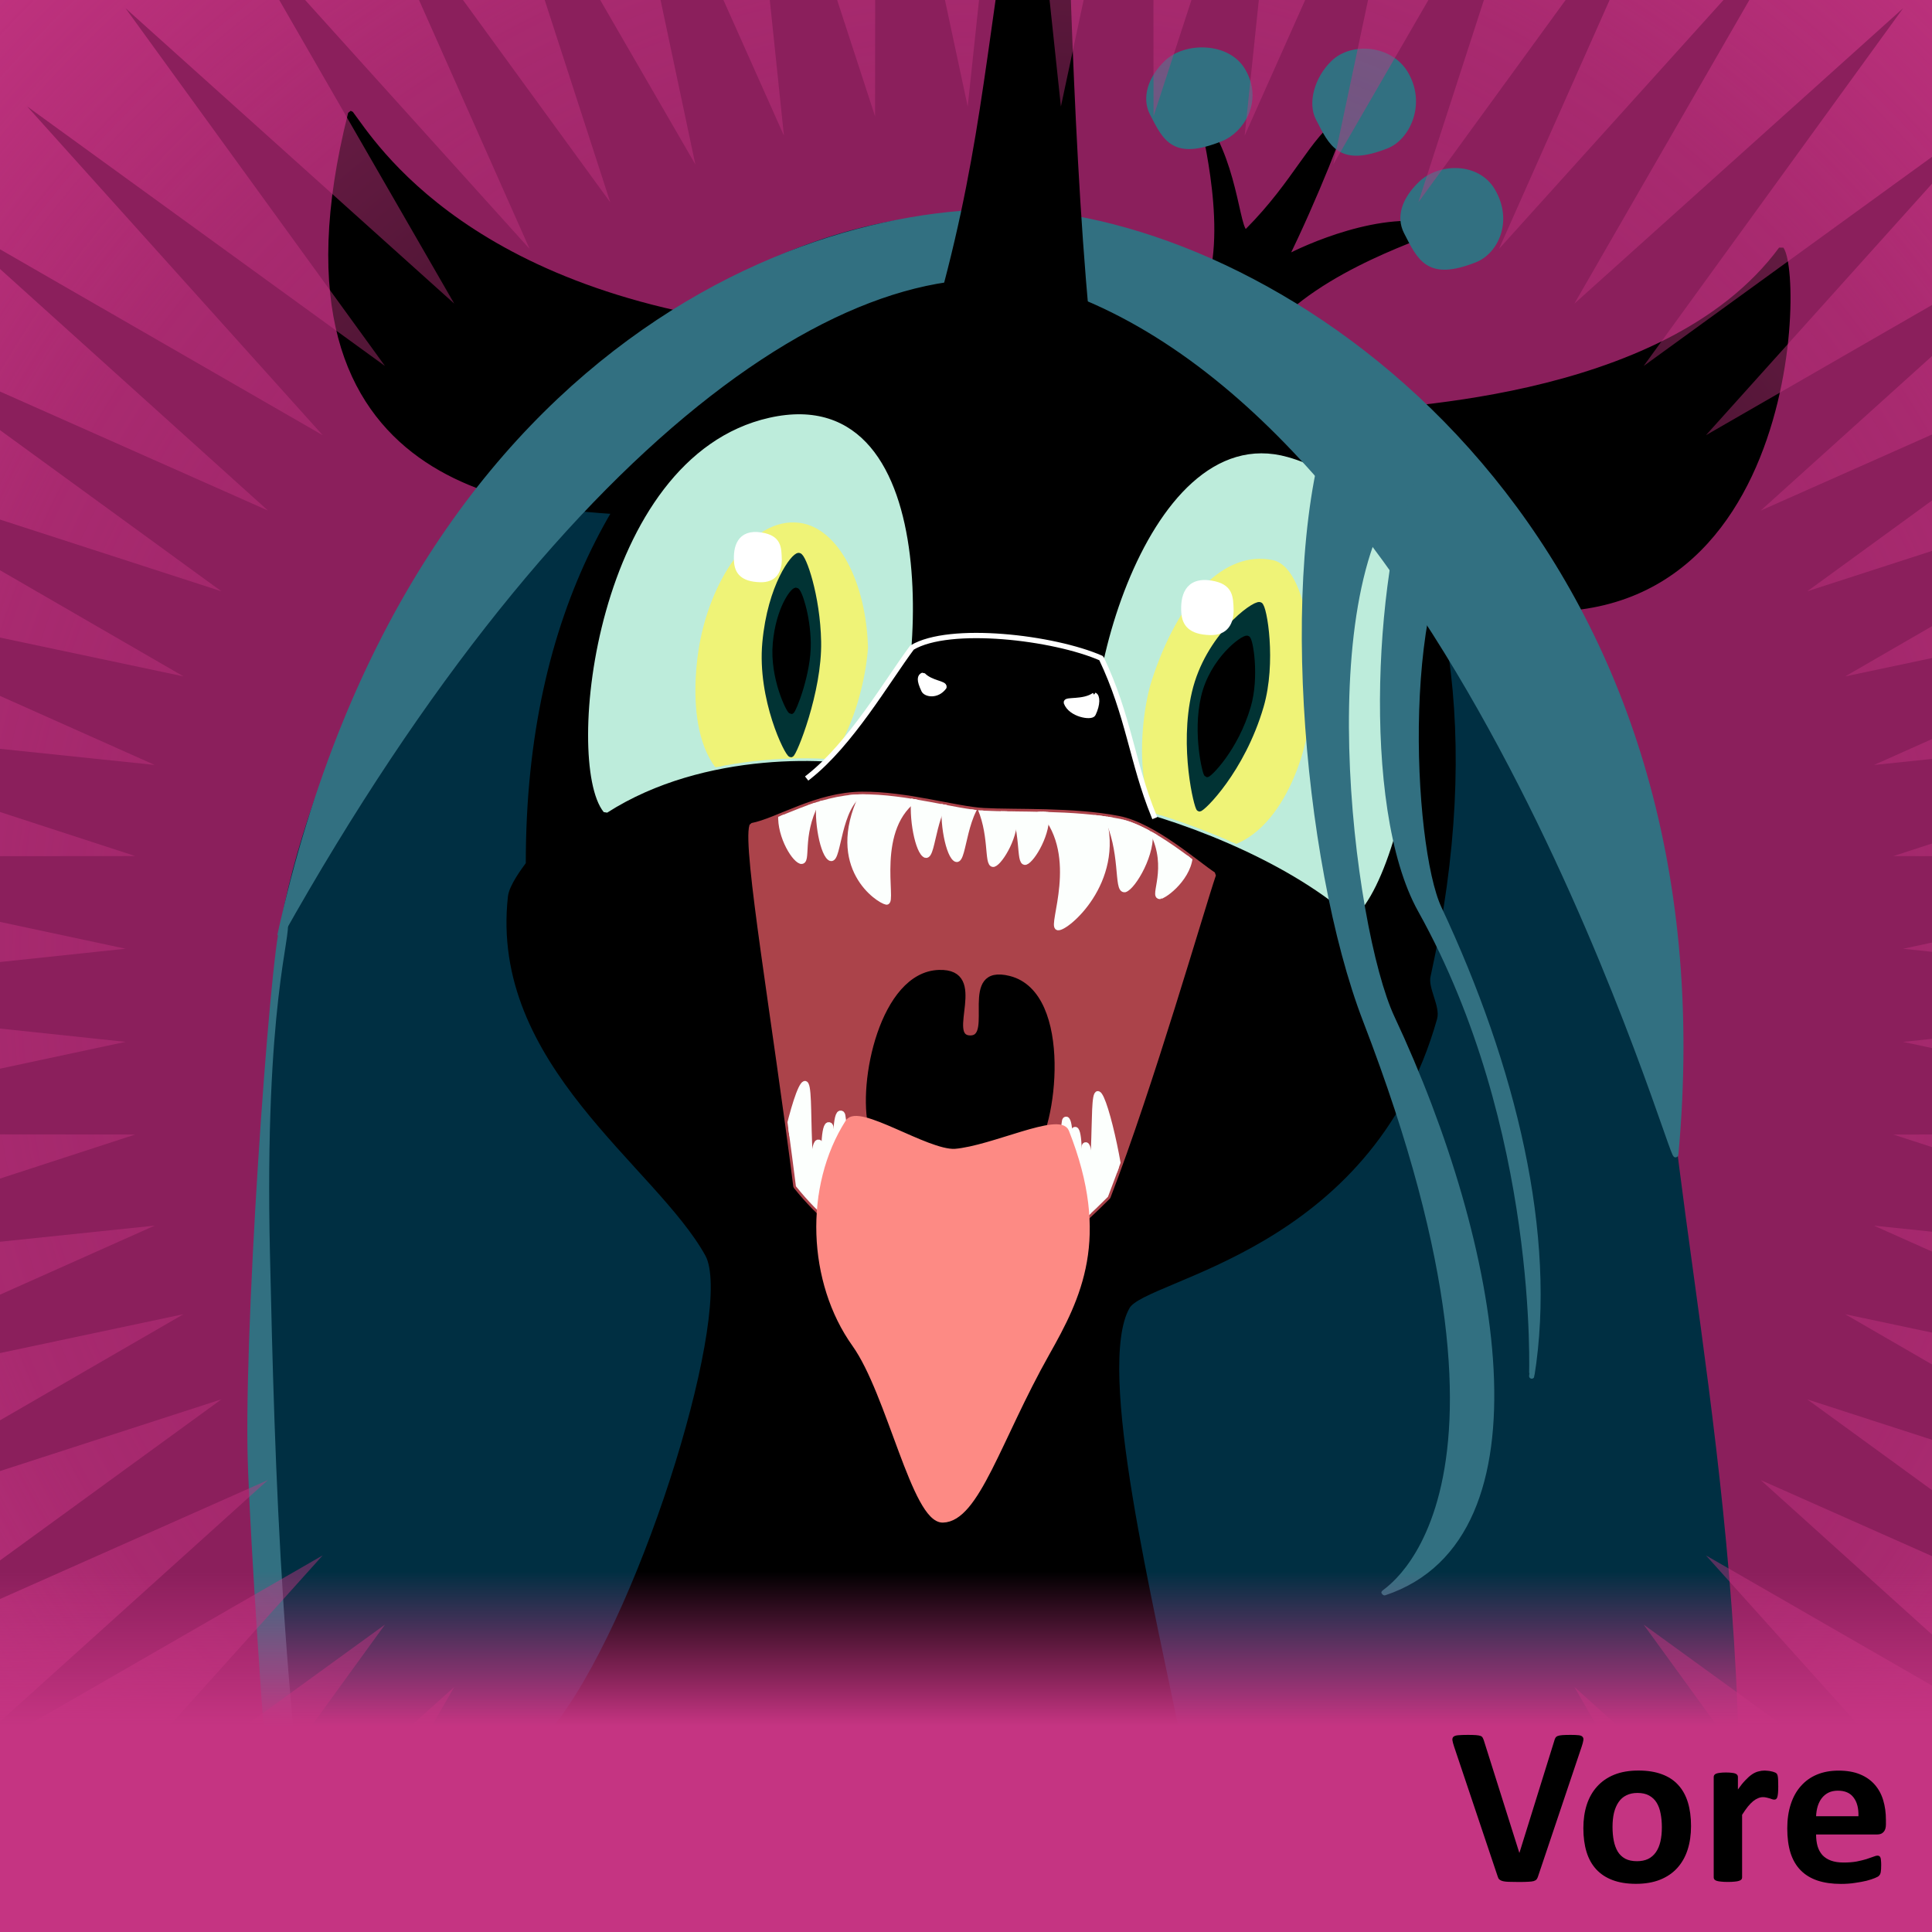 <?xml version="1.0" encoding="UTF-8"?>
<svg width="270.93mm" height="270.93mm" version="1.1" viewBox="0 0 270.93 270.93" xmlns="http://www.w3.org/2000/svg"><rect x="0" y="0" width="270.93" height="270.93" fill="#808080" stroke="none"/><defs><clipPath id="c"><rect x="-176.09" y="-59.215" width="1024" height="1024" style="fill:#800a0a"/></clipPath><clipPath id="e"><path d="m483.5 381.5c21.872-34.765 38.577-218.8-63-196-97.832 21.957-115 193.62-93 221 55.519-35.549 129.78-31.924 156-25z" fill="#bdecdb" fill-rule="evenodd" stroke="#bdecdb" stroke-linecap="square" stroke-linejoin="bevel" stroke-width="3"/></clipPath><clipPath id="d"><path d="m750.5 465.75c31.607-25.452 72.933-226.91-37-258-80.176-22.672-122.99 147.45-103.75 193 39.576 7.958 102.76 31.586 140.75 65z" fill="#bdecdb" fill-rule="evenodd" stroke="#bdecdb" stroke-linecap="square" stroke-linejoin="bevel" stroke-width="3"/></clipPath><clipPath id="f"><path d="m541.63 406.62c-15.805-0.863-43.804-9.486-68.99-9.242-25.933 0.252-47.72 14.955-62.26 17.741-4.04 12.457 13.149 111.29 24.863 204.33 27.456 34.193 54.784 42.867 90.888 43.923 38.615 1.128 50.705-2.748 85.913-37.976 24.281-62.917 52.92-162.48 59.712-182.52-9.097-5.84-33.647-27.788-53.5-31.71-25.782-5.094-58.227-3.535-76.625-4.54z" fill="#ab434a" fill-rule="evenodd" stroke="#ab434a" stroke-linecap="square" stroke-linejoin="bevel" stroke-width="3"/></clipPath><radialGradient id="a" cx="358.39" cy="451.98" r="797.47" gradientTransform="matrix(1 0 0 .998 0 .843)" gradientUnits="userSpaceOnUse"><stop style="stop-color:#c53482;stop-opacity:0" offset="0"/><stop style="stop-color:#c53482;stop-opacity:.5" offset=".7"/><stop style="stop-color:#c53482" offset="1"/></radialGradient><linearGradient id="b" x1="300.6" x2="300.6" y1="864.49" y2="782.77" gradientTransform="translate(0 -10.397)" gradientUnits="userSpaceOnUse"><stop style="stop-color:#c53482" offset="0"/><stop style="stop-color:#c53482;stop-opacity:0" offset="1"/></linearGradient></defs><g transform="translate(-2.833 21.364)"><g transform="matrix(.265 0 0 .265 49.423 -5.696)" clip-path="url(#c)"><rect x="-176.09" y="-59.215" width="1024" height="1024" style="fill:#8b1f5c"/><g transform="matrix(.934 0 0 .934 -161.14 -9.935)"><g stroke-linecap="square" stroke-linejoin="bevel"><path d="m147 1096.7c-5.124-42.487-6.035-189.7-16.5-351.25-4.528-69.905 6.491-167.07 9.5-233.5 7.909-174.6 203.07-486.32 450-437 112.01 22.371 304.79 103.34 338 478 12.008 135.48 60.354 344.26 31 563.5-124.26 106.2-702.99 87.04-812-19.75z" fill="#002f42" stroke="#002f42" stroke-width="3"/><g fill-rule="evenodd" stroke-width="3"><path transform="translate(235.38 87.92)" d="m48.308 348.96c-2.901 3.882-9.488 12.823-10.125 18.562-10.486 94.507 83.395 151.4 111.69 202.56 16.663 30.134-34.079 197.54-82.625 263.75-18.003 24.553-42.225 38.653-66.625 115.75-20.518 64.83 474.89 79.77 459.75 9.75-16.345-75.588-37.575-82.129-42.562-107.38-16.39-82.965-50.033-217.76-30.188-252.25 9.954-17.297 136.94-31.726 174.06-163.38 1.804-6.4-5.295-16.812-3.75-23.813 61.684-279.48-90.954-403.88-188.06-411.94-92.57-7.685-321.94 58.559-321.56 348.38z" stroke="#000"/><path d="m541.63 406.62c-15.805-0.863-43.804-9.486-68.99-9.242-25.933 0.252-47.72 14.955-62.26 17.741-4.04 12.457 13.149 111.29 24.863 204.33 27.456 34.193 54.784 42.867 90.888 43.923 38.615 1.128 50.705-2.748 85.913-37.976 24.281-62.917 52.92-162.48 59.712-182.52-9.097-5.84-33.647-27.788-53.5-31.71-25.782-5.094-58.227-3.535-76.625-4.54z" fill="#ab434a" stroke="#ab434a"/><path d="m478 586.37c-6.484-25.438 6.395-86.929 38.25-88 27.305-0.918 2.171 37.106 17.812 37.125 15.058 0.018-5.64-40.673 21.938-33.75 35.161 8.827 25.374 86.003 12.75 97.875-11.626 10.934-82.403 3.411-90.75-13.25z" stroke="#000"/><path transform="translate(171.77 11.625)" d="m11.23 0c-55.016 218.02 107.33 222.84 158.13 226 27.704 1.724 102.87-76.12 98.375-102.12-189.17-15.637-244.43-108.16-256.5-123.88z" stroke="#000"/></g><path d="m483.5 381.5c21.872-34.765 38.577-218.8-63-196-97.832 21.957-115 193.62-93 221 55.519-35.549 129.78-31.924 156-25z" fill="#bdecdb" fill-rule="evenodd" stroke="#bdecdb" stroke-width="3"/><g stroke-width="3.342"><path d="m437.26 245.24c-26.408-3.622-49.785 32.7-55.59 70.931-3.323 21.89-6.616 79.04 40.1 79.086 35.515 0.036 50.822-53.888 52.631-81.035-1.01-36.087-16.326-66.127-37.142-68.982z" clip-path="url(#e)" fill="#eff377" fill-rule="evenodd" stroke="#eff377"/><path d="m436.86 262.23c-2.687-0.134-16.011 16.838-18.984 49.236-2.93 31.932 12.746 63.202 14.567 63.25 1.487 0.04 15.968-35.416 15.413-63.837-0.506-25.93-8.489-48.524-10.996-48.649z" fill="#013334" stroke="#013334"/><path d="m435.32 281.94c-1.631-0.081-9.72 10.222-11.525 29.89-1.779 19.385 7.738 38.369 8.843 38.398 0.903 0.024 9.694-21.5 9.357-38.754-0.308-15.742-5.153-29.458-6.675-29.534z" stroke="#000"/></g><path d="m415.6 250.52c-12.552-2.066-14.449 7.295-13.937 14.968 0.385 5.764 3.288 9.892 13.245 10.227 8.531 0.287 10.762-5.483 10.844-11.12-0.236-7.007-0.096-12.42-10.152-14.075z" fill="#fff" fill-rule="evenodd" stroke="#fff" stroke-width="3"/><path d="m750.5 465.75c31.607-25.452 72.933-226.91-37-258-80.176-22.672-122.99 147.45-103.75 193 39.576 7.958 102.76 31.586 140.75 65z" fill="#bdecdb" fill-rule="evenodd" stroke="#bdecdb" stroke-width="3"/><g clip-path="url(#d)"><g stroke-width="3.342"><path d="m704.99 266.3c-25.908-5.372-51.526 20.444-66.684 67.472-6.793 21.073-15.123 92.944 31.594 92.991 35.515 0.036 53.328-49.293 55.137-76.44 4.002-14.366 0.526-79.757-20.047-84.023z" fill="#eff377" stroke="#eff377"/><path d="m698.02 290.11c-3.249-0.946-29.394 18.055-36.796 49.736-7.242 30.995 1.371 65.273 2.598 65.594 1.439 0.376 24.062-21.448 34.756-57.931 7.295-24.888 1.852-56.697-0.558-57.399z" fill="#013334" stroke="#013334"/><path d="m690.94 309.16c-2.165-0.63-19.583 12.029-24.515 33.137-4.825 20.65 0.913 43.488 1.731 43.702 0.959 0.251 16.031-14.289 23.156-38.597 4.861-16.581 1.234-37.774-0.372-38.242z" stroke="#000"/></g><path d="m670.51 277.77c-13.893-2.287-15.994 8.075-15.426 16.568 0.427 6.38 3.64 10.95 14.66 11.321 9.443 0.318 11.912-6.069 12.003-12.308-0.262-7.756-0.106-13.747-11.237-15.58z" fill="#fff" fill-rule="evenodd" stroke="#fff" stroke-width="3"/></g><g stroke-width="3"><g fill-rule="evenodd"><path transform="translate(745.55 88.5)" d="m247.95 0c12.175 17.823 6.268 259.6-199.5 192-20.327-6.678-57.352-71.984-46.5-98 13.731-3.595 179.37-3.56 246-94z" stroke="#000"/><path d="m442.5 387.5c23.95-18.875 44.331-54.225 58.5-73.25 21.222-12.796 80.333-5.822 107.25 6 15.561 32.604 17.375 58.875 29.75 89.25" stroke="#fff"/><path d="m507.25 329.87c-1.708 0.689-2.357 2.474 0.5 8.5 1.091 2.301 7.369 3.584 11.375-1.75 0.628-2.12-7.463-2.146-11.875-6.75z" fill="#fff" stroke="#fff"/></g><path d="m604.37 341.16c1.621 0.654 1.981 4.952-0.731 10.672-1.035 2.184-12.62 0.402-15.173-6.411-0.596-2.013 9.758 0.165 15.904-4.261z" fill="#fff" stroke="#fff"/><path d="m707.62 128.25c33.676-34.383 96.321-50.859 91.875-52.125-31.091-8.856-76.48 11.754-87 17.625 15.654-31.565 35.737-81.532 32.25-79.125-17.258 11.911-25.976 35.774-53.625 63.562-5.87 5.9-5.554-35.727-24.75-62.437-2.753-3.83 15.328 55.536 3.188 93.562 7.452 9.832 23.869 22.05 38.063 18.938z" fill-rule="evenodd" stroke="#000"/><g fill="#327081" stroke="#327081"><path d="m142.87 477.38c162.7-290.26 336.7-405.9 445.88-365.63 226.69 83.638 344.14 498.93 344.98 489.7 30.796-335.31-192.77-508.33-348.73-531.7-117.02-17.535-364.75 56.72-442.12 407.63z" fill-rule="evenodd"/><path d="m170 1081c-27.851-151-31.578-305.94-34.25-422.87-3.261-142.71 12.618-181.89 9.875-188.06-4.499-10.131-20.99 209.71-19.625 297.94 0.91 58.824 21.28 346.97 31.5 387.75 5.365 3.046 30.353 5.861 12.5-74.751z" fill-rule="evenodd"/><path d="m785.5 215.99c-61.716 54.266-36.135 257.61-12.5 308 60.383 128.74 90.428 294.12-4.25 325.75-6.918 2.311 97.216-44.157-10.75-324.25-34.754-90.16-49.533-268.88-15-350.5 7.333-6.581 34.843 28.582 42.5 41z"/><path d="m818.83 235.62c-43.101 37.898-35.736 191.16-19.23 226.35 42.17 89.912 65.422 185.16 52.532 265-0.111 0.689 5.894-140.34-63.008-263.95-32.855-58.943-24.093-199.03 0.024-256.03 5.121-4.596 24.333 19.961 29.681 28.634z"/></g><path d="m588.25-104.75c-0.758-10.581 3.689 183.58 15.875 267.56-17.496 13.477-83.361 10.169-96-11.25 30.746-98.877 33.902-156.26 49.312-256z" fill-rule="evenodd" stroke="#000"/><g fill="#327081" stroke="#327081"><path d="m781.12 78.75c-4.303-8.394-1.28-18.259 8.25-27.375 10.584-10.124 31.89-10.596 40.5 3.875 10.261 17.247 1.826 34.618-9.812 39.25-26.509 10.551-31.221-0.699-38.938-15.75z" fill-rule="evenodd"/><path d="m731.12 14.176c-4.303-8.394-0.78-22.259 8.75-31.375 10.584-10.124 32.14-8.346 40.75 6.125 10.261 17.247 1.076 36.368-10.562 41-26.509 10.551-31.221-0.699-38.937-15.75z"/><path d="m637.12 11.425c-4.303-8.394-1.28-19.509 8.25-28.625 10.584-10.124 34.39-10.096 43 4.375 10.261 17.247-0.674 34.118-12.312 38.75-26.509 10.551-31.221 0.551-38.938-14.5z"/></g></g></g><g clip-path="url(#f)"><g fill="#fcfffd" stroke="#fcfffd" stroke-linecap="square" stroke-linejoin="bevel"><g stroke-width="3"><path d="m455.06 433.72c-4.419-1.45-8.472-21.746-6.469-33.969 5.394-2.223 13.594-3.946 24.156-3.188-13.731 8.124-13.125 38.008-17.687 37.156z" fill-rule="evenodd"/><path d="m583.64 472.91c-4.419-0.825 13.55-40.151-8.625-65.5-4.02-4.596 31.531-1.978 34.375 2.688 10.613 37.061-21.187 63.664-25.75 62.813z"/><path d="m486.52 458.41c-4.419-0.825-33.326-19.463-14.125-60.188 2.604-5.523 26.138-1.915 32.169 0.688-26.325 16.749-13.481 60.352-18.044 59.5z"/><path d="m438.03 435.3c-4.419-1.45-13.066-16.496-11.063-28.719 5.394-2.223 9.281-5.071 19.844-4.312-9.794 18.999-4.219 33.883-8.781 33.031z"/></g><path d="m621.61 451.26c4.723-1.55 16.18-20.742 14.039-33.806-5.765-2.376-13.654-9.312-24.943-8.501 10.467 20.306 6.028 43.217 10.904 42.307z" stroke-width="3.206"/><path d="m641.69 455.1c4.723-1.55 18.778-13.631 16.636-26.695-5.765-2.376-9.67-10.42-20.959-9.609 10.467 20.306-0.554 37.214 4.323 36.304z" stroke-width="3.206"/><path d="m508.81 431.92c-4.419-1.45-8.472-21.746-6.469-33.969 5.394-2.223 13.594-3.946 24.156-3.188-13.731 8.124-13.125 38.008-17.687 37.156z" fill-rule="evenodd" stroke-width="3"/><path d="m526.18 434.25c-4.419-1.45-8.472-21.746-6.469-33.969 5.394-2.223 13.594-3.946 24.156-3.188-13.731 8.124-13.125 38.008-17.687 37.156z" fill-rule="evenodd" stroke-width="3"/><path d="m565.29 435.75c3.887-1.275 13.317-17.072 11.554-27.823-4.745-1.955-11.238-7.664-20.529-6.996 8.615 16.712 4.961 35.569 8.975 34.82z" stroke-width="3.206"/><path d="m547.24 436.92c3.887-1.275 13.317-17.072 11.554-27.823-4.745-1.955-11.238-7.664-20.529-6.996 8.615 16.712 4.961 35.569 8.975 34.82z" stroke-width="3.206"/><g fill-rule="evenodd"><g stroke-width="3"><path d="m606.43 567c4.429 1.417 15.633 53.495 13.719 65.733-5.377 2.262-15.064 4.046-25.632 3.366 13.671-8.225 7.344-69.916 11.913-69.098z"/><path d="m440.21 561.27c-4.893 1.645-17.757 57.596-15.433 71.146 6.005 2.423 16.785 4.244 28.502 3.315-15.307-8.904-8.011-75.444-13.069-74.461z"/><path d="m599.64 596.01c2.436 0.779 2.497 18.846 1.445 25.576-2.957 1.244-2.285-13.9-8.097-14.274 7.518-4.523 4.139-11.752 6.652-11.302z"/><path d="m593.63 587.31c2.436 0.779 2.497 18.846 1.445 25.576-2.957 1.244-2.285-13.9-8.097-14.274 7.518-4.523 4.139-11.752 6.652-11.302z"/><path d="m588.52 581.51c2.436 0.779 2.497 18.846 1.445 25.576-2.957 1.244-2.285-13.9-8.097-14.274 7.518-4.523 4.139-11.752 6.652-11.302z"/></g><g stroke-width="3.399"><path d="m447.77 594.7c-2.76 0.883-2.829 21.352-1.637 28.977 3.351 1.41 2.589-15.748 9.173-16.172-8.518-5.125-4.689-13.314-7.536-12.805z"/><path d="m453.64 584.84c-2.76 0.883-2.829 21.352-1.637 28.977 3.351 1.41 2.589-15.748 9.173-16.172-8.518-5.125-4.689-13.314-7.536-12.805z"/><path d="m460.37 578.27c-2.76 0.883-2.829 21.352-1.637 28.977 3.351 1.41 2.589-15.748 9.173-16.172-8.518-5.125-4.689-13.314-7.536-12.805z"/></g></g></g></g><path d="m525.25 599.75c-16.153 0.672-54.666-25.878-60.5-16.75-23.584 36.897-21.42 90.749 3.75 126 19.835 27.779 33.894 99.873 50 99.5 19.25-0.446 31.497-45.735 59-94.5 17.831-31.616 34.822-65.24 11-125.5-3.793-9.595-41.839 9.515-63.25 11.25z" fill="#fd8a84" fill-rule="evenodd" stroke="#fd8a84" stroke-linecap="square" stroke-linejoin="bevel" stroke-width="3"/></g><path d="m-393.43-280.68v1592.3h1594.9v-1592.3zm365.34 221.47h13.66l118.87 131.8-58.558-131.8h23.252l77.994 107.15-34.717-107.15h29.346l50.402 87.117-18.436-87.117h33.252l32.059 71.867-7.5-71.867h35.627l20.092 61.617 0.06-61.617h36.91l12.061 56.461 6-56.461h37.312l6 56.461 12.061-56.461h36.908l0.06 61.617 20.092-61.617h35.628l-7.5 71.867 32.059-71.867h33.252l-18.436 87.117 50.403-87.117h29.346l-34.717 107.15 77.994-107.15h23.252l-58.559 131.8 118.87-131.8h13.661l-92.653 160.77 173.97-156.34-137.31 189.34 153.94-111.66v-82.117 1024h-1024v-0.01h84.931l119.06-164.19-189.34 137.34 156.38-173.97-171.02 98.527v-10.314l142.06-128.09-142.06 63.092v-20.346l117.4-85.434-117.4 38.029v-26.783l97.338-56.309-97.338 20.623v-30.844l82.119-36.654-82.119 8.562v-33.375l71.869-23.406-71.869-0.061v-34.723l66.713-14.248-66.713-7.061v-35.158l66.713-7.061-66.713-14.248v-34.723l71.869-0.059-71.869-23.408v-33.377l82.119 8.562-82.119-36.654v-30.813l97.338 20.592-97.338-56.308v-26.752l117.4 38.029-117.4-85.465v-20.346l142.06 63.092-142.06-128.09v-10.311l171.02 98.527-156.38-173.97 189.34 137.34-137.31-189.34 173.97 156.34zm876 95.805-120.97 134.59 120.97-69.687zm0 91.5-92 82.969 92-40.844zm0 76.656-67.344 49.031 67.344-21.812zm0 66.719-47.281 27.344 47.281-10zm0 59.906-32.063 14.312 32.063-3.344zm0 55.44-21.813 7.094 21.813 0.029zm0 52.56-16.656 3.564 16.656 1.75zm0 51.094-16.656 1.75 16.656 3.564zm0 50.75-21.813 0.029 21.813 7.094zm-32.063 48.25 32.063 14.312v-10.969zm-15.218 46.875 47.281 27.344v-17.344zm-20.063 45.062 67.344 49v-27.188zm-24.656 42.688 92 82.969v-42.125zm-28.969 39.875 120.97 134.59v-64.906zm-32.969 36.625 119.06 164.19h34.875v-52.531zm-629.41 33-145.94 131.19h70.343zm592.75 0 75.594 131.19h70.344zm-552.88 28.971-92.187 102.22h46.781zm513 0 45.404 102.21h46.782zm-470.31 24.652-56.469 77.562h31.344zm427.62 0 25.125 77.562h31.343zm-382.59 20.031-33.281 57.531h21.093zm337.56 0 12.188 57.531h21.094zm-290.69 15.25-18.875 42.281h14.469zm243.81 0 4.407 42.281h14.468zm-195.59 10.25-10.438 32.031h10.469l-0.03-32.031zm147.38 0-0.03 32.031h10.467l-10.435-32.031zm-98.344 5.156-5.75 26.875h8.594zm49.312 0-2.843 26.875h8.593z" style="fill:url(#a);paint-order:fill markers stroke;stroke-miterlimit:20;stroke-width:40"/><rect x="-408.8" y="713.08" width="1503.7" height="107.4" style="fill:none"/><rect x="-488.07" y="760.01" width="1519" height="407.01" style="fill:url(#b)"/><g transform="matrix(5.698 0 0 5.698 -6115.7 -1859.3)" aria-label="Vore"><path d="m1185.3 490.17q-0.052 0.178-0.136 0.293-0.084 0.105-0.272 0.167-0.188 0.052-0.513 0.063-0.324 0.021-0.847 0.021-0.418 0-0.722-0.011-0.293 0-0.502-0.021t-0.345-0.063q-0.126-0.042-0.22-0.105-0.084-0.063-0.136-0.146-0.042-0.094-0.084-0.23l-4.027-11.998q-0.126-0.377-0.157-0.596-0.021-0.22 0.105-0.324 0.136-0.115 0.45-0.136 0.314-0.031 0.879-0.031 0.481 0 0.753 0.021 0.272 0.021 0.418 0.073 0.146 0.052 0.199 0.157 0.063 0.105 0.115 0.262l3.295 10.439h0.011l3.232-10.387q0.042-0.178 0.105-0.282 0.063-0.115 0.209-0.178 0.157-0.063 0.439-0.084t0.774-0.021q0.481 0 0.743 0.031 0.272 0.031 0.366 0.157 0.105 0.115 0.063 0.335-0.031 0.22-0.157 0.586z"/><path d="m1199.5 485.53q0 1.192-0.314 2.176-0.314 0.983-0.952 1.694-0.638 0.711-1.6 1.098t-2.249 0.387q-1.245 0-2.165-0.345t-1.527-1.004-0.899-1.621q-0.293-0.962-0.293-2.197 0-1.192 0.314-2.176 0.324-0.994 0.962-1.694 0.638-0.711 1.59-1.098 0.962-0.387 2.249-0.387 1.255 0 2.176 0.345 0.92 0.335 1.517 0.994 0.607 0.659 0.899 1.621 0.293 0.962 0.293 2.207zm-2.709 0.105q0-0.69-0.115-1.266-0.105-0.586-0.366-1.015-0.262-0.429-0.701-0.669-0.429-0.241-1.088-0.241-0.586 0-1.025 0.22-0.439 0.209-0.722 0.628-0.282 0.408-0.429 0.994-0.136 0.575-0.136 1.318 0 0.69 0.115 1.276 0.115 0.575 0.366 1.004 0.262 0.429 0.701 0.669 0.439 0.23 1.088 0.23 0.596 0 1.036-0.209 0.439-0.22 0.722-0.628t0.418-0.983q0.136-0.586 0.136-1.328z"/><path d="m1207.6 481.83q0 0.377-0.021 0.617t-0.063 0.377-0.115 0.188q-0.063 0.052-0.167 0.052-0.084 0-0.188-0.031-0.105-0.042-0.241-0.084-0.126-0.042-0.282-0.073-0.157-0.042-0.345-0.042-0.22 0-0.439 0.094-0.22 0.084-0.46 0.272-0.23 0.188-0.492 0.502-0.251 0.314-0.544 0.774v5.816q0 0.105-0.063 0.188-0.063 0.073-0.22 0.126-0.146 0.052-0.397 0.073-0.251 0.031-0.638 0.031t-0.638-0.031q-0.251-0.021-0.408-0.073-0.146-0.052-0.209-0.126-0.063-0.084-0.063-0.188v-9.33q0-0.105 0.052-0.178 0.052-0.084 0.188-0.136 0.136-0.052 0.345-0.073 0.22-0.031 0.544-0.031 0.335 0 0.554 0.031 0.22 0.021 0.335 0.073 0.126 0.052 0.178 0.136 0.052 0.073 0.052 0.178v1.161q0.366-0.523 0.69-0.858 0.324-0.345 0.617-0.544 0.293-0.199 0.586-0.272 0.293-0.084 0.586-0.084 0.136 0 0.293 0.021 0.157 0.011 0.324 0.052 0.167 0.031 0.293 0.084 0.126 0.042 0.178 0.094 0.063 0.052 0.084 0.115 0.031 0.063 0.052 0.178 0.021 0.105 0.031 0.324 0.011 0.22 0.011 0.596z"/><path d="m1217.6 485.36q0 0.481-0.22 0.711-0.209 0.23-0.586 0.23h-5.68q0 0.596 0.136 1.088 0.146 0.481 0.45 0.826 0.314 0.335 0.795 0.513 0.492 0.178 1.171 0.178 0.69 0 1.213-0.094 0.523-0.105 0.9-0.22 0.387-0.126 0.638-0.22 0.251-0.105 0.408-0.105 0.094 0 0.157 0.042 0.063 0.031 0.105 0.126 0.042 0.094 0.052 0.272 0.021 0.167 0.021 0.429 0 0.23-0.011 0.397-0.01 0.157-0.031 0.272t-0.063 0.199q-0.042 0.073-0.115 0.146-0.063 0.073-0.366 0.199-0.303 0.126-0.774 0.251-0.471 0.115-1.077 0.199-0.607 0.094-1.297 0.094-1.245 0-2.186-0.314-0.931-0.314-1.559-0.952t-0.941-1.611q-0.303-0.973-0.303-2.28 0-1.245 0.324-2.238 0.324-1.004 0.941-1.694 0.617-0.701 1.496-1.067 0.889-0.366 1.998-0.366 1.171 0 1.998 0.345 0.837 0.345 1.37 0.962 0.533 0.607 0.784 1.444 0.251 0.837 0.251 1.82zm-2.552-0.753q0.031-1.109-0.45-1.736-0.471-0.638-1.464-0.638-0.502 0-0.879 0.188-0.366 0.188-0.617 0.513-0.24 0.314-0.377 0.753-0.126 0.429-0.146 0.92z"/></g></g></g></svg>
